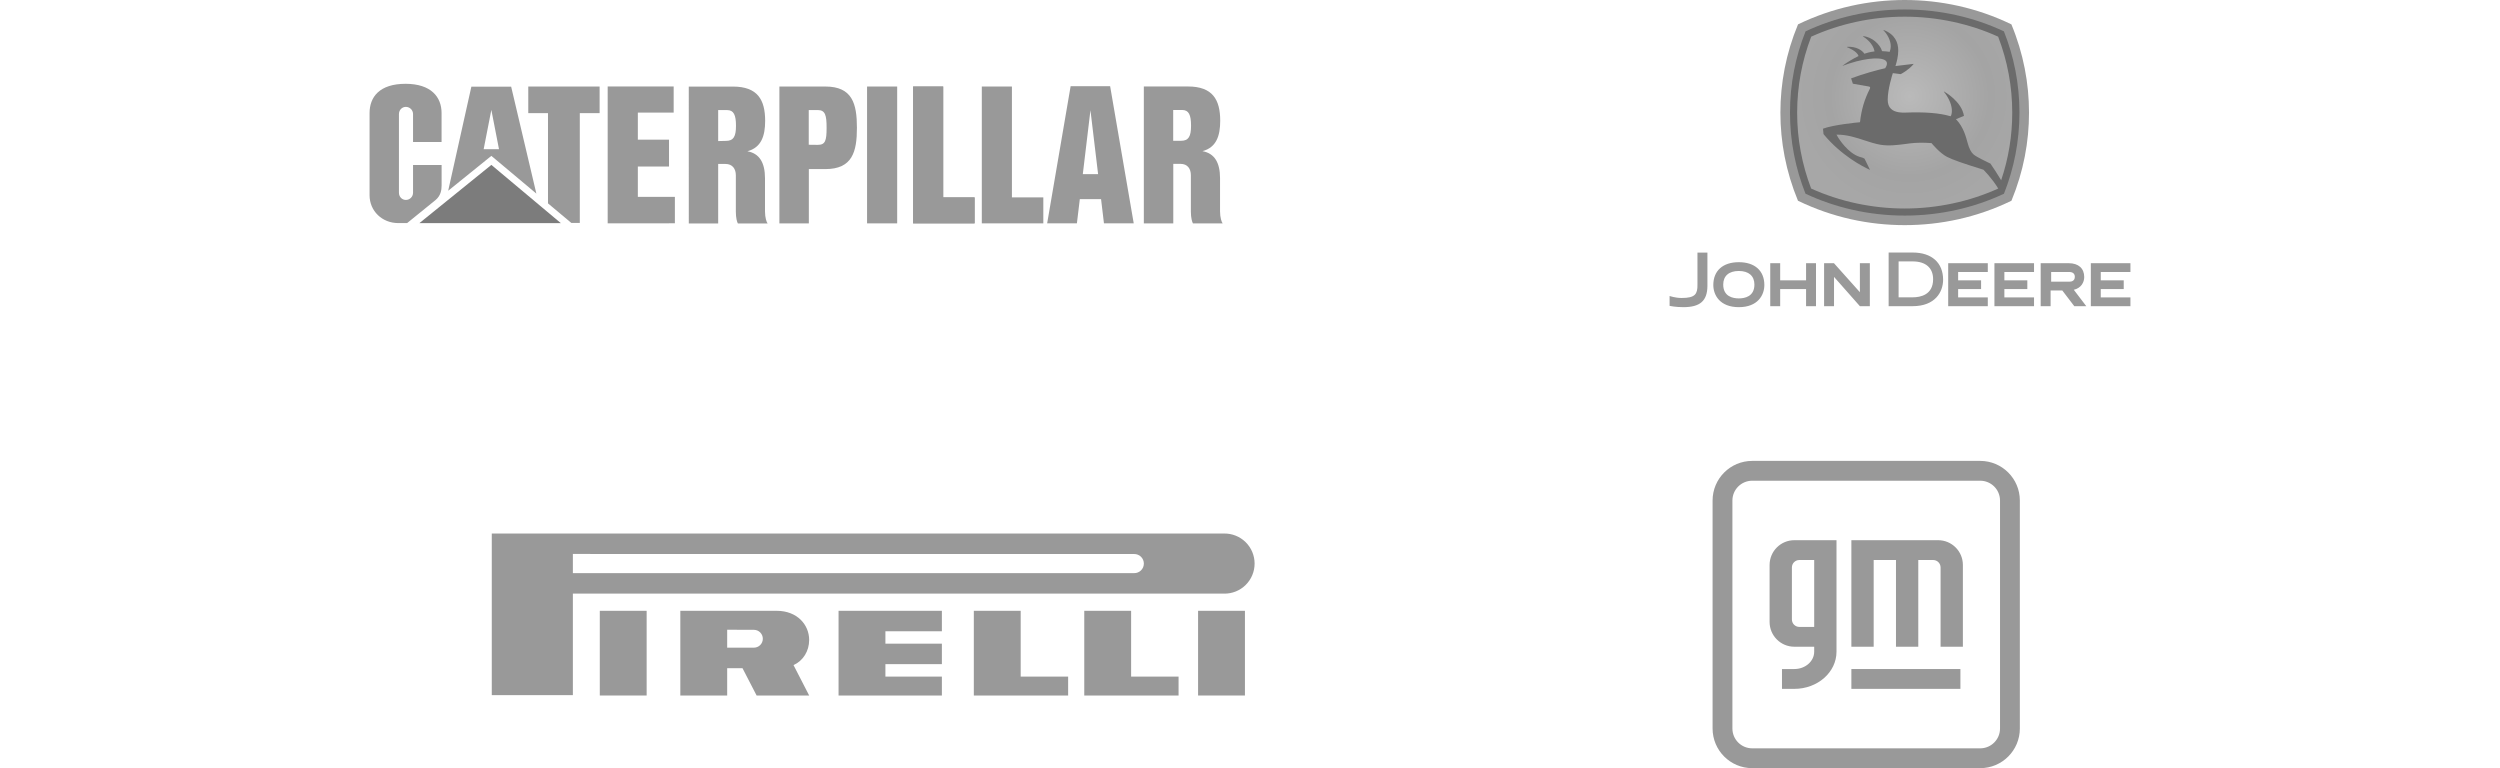 <svg width="358" height="110" viewBox="0 0 358 110" fill="none" xmlns="http://www.w3.org/2000/svg">
<path fill-rule="evenodd" clip-rule="evenodd" d="M109.923 31.999H105.667C105.547 31.829 105.373 31.19 105.373 30.323V25.109C105.373 24.176 104.893 23.477 103.88 23.477H102.843V32H98.636L98.633 12.397H104.953C108.482 12.397 109.57 14.279 109.57 17.307C109.57 19.454 109.022 21.131 107.025 21.661C108.743 21.969 109.548 23.281 109.548 25.536V30.292C109.548 31.16 109.774 31.837 109.923 31.999ZM105.393 18.014C105.393 16.469 105.076 15.763 104.113 15.763H102.842V20.201L103.952 20.175C105.037 20.175 105.393 19.558 105.393 18.014Z" fill="#999999"/>
<path d="M62.356 28.658C63.109 28.03 63.238 27.253 63.238 26.555V23.624H59.148V27.6C59.148 28.169 58.688 28.631 58.12 28.631C57.552 28.631 57.129 28.169 57.129 27.6V16.335C57.129 15.767 57.552 15.305 58.12 15.305C58.688 15.305 59.148 15.767 59.148 16.335V20.338H63.233V16.185C63.233 13.892 61.734 12.005 58.085 12C54.338 12 52.922 13.896 52.922 16.19V27.953C52.922 30.226 54.726 31.946 57.033 31.946H58.3L62.356 28.658Z" fill="#999999"/>
<path fill-rule="evenodd" clip-rule="evenodd" d="M175.082 31.987H170.83C170.712 31.816 170.533 31.179 170.533 30.311V25.096C170.533 24.162 170.058 23.464 169.044 23.464H168.014V31.987H163.797V12.384H170.118C173.643 12.384 174.734 14.266 174.734 17.295C174.734 19.442 174.188 21.118 172.19 21.646C173.909 21.956 174.71 23.267 174.71 25.522V30.279C174.71 31.146 174.936 31.823 175.082 31.987ZM170.558 17.999C170.558 16.456 170.239 15.749 169.279 15.749H168.001V20.162H169.118C170.204 20.162 170.558 19.545 170.558 17.999Z" fill="#999999"/>
<path fill-rule="evenodd" clip-rule="evenodd" d="M162.35 31.985H158.087L157.672 28.517L154.629 28.52L154.212 31.985H149.953L153.314 12.345H158.971L162.35 31.985ZM157.247 24.932L156.153 15.785L155.058 24.932H157.247Z" fill="#999999"/>
<path d="M130.75 31.985V12.39H135.066V28.265H139.562V31.985H130.75Z" fill="#999999"/>
<path d="M124.164 12.39H128.476V31.986H124.164V12.39Z" fill="#999999"/>
<path d="M130.75 31.985V12.39H135.066V28.265H139.562V31.985H130.75Z" fill="#999999"/>
<path d="M140.594 31.985V12.39H144.906V28.265H149.404V31.985H140.594Z" fill="#999999"/>
<path fill-rule="evenodd" clip-rule="evenodd" d="M122.712 18.302C122.712 21.744 122.058 24.214 118.185 24.214H115.826V31.993H111.609V12.39H118.185C122.059 12.39 122.713 14.86 122.712 18.302ZM118.369 18.302C118.369 16.508 118.186 15.758 117.092 15.758H115.813V20.728L117.099 20.744C118.185 20.744 118.369 20.155 118.369 18.302Z" fill="#999999"/>
<path d="M91.339 16.122V20.005H95.804V23.844H91.339V28.195L96.644 28.193V31.976L87.02 31.981V12.384H87.016H96.47V16.122H91.339Z" fill="#999999"/>
<path d="M78.472 29.124V16.198H75.648V12.39H85.865V16.198H83.028V31.926H81.817L78.472 29.124Z" fill="#999999"/>
<path d="M80.313 31.954L70.363 23.613L60.055 31.954H80.313Z" fill="#262626" fill-opacity="0.6"/>
<path fill-rule="evenodd" clip-rule="evenodd" d="M76.808 27.725L70.362 22.321L64.18 27.315L67.499 12.41H73.198L76.808 27.725ZM71.457 21.366L70.361 15.735L69.26 21.366H71.457Z" fill="#999999"/>
<g clip-path="url(#clip0_3107_18779)">
<path d="M272.752 0C277.886 0 283.115 1.109 288.03 3.489C289.762 7.657 290.555 11.945 290.555 16.131C290.555 20.303 289.775 24.544 288.039 28.746C283.106 31.14 277.895 32.239 272.752 32.239C267.617 32.239 262.406 31.14 257.469 28.746C255.733 24.544 254.953 20.303 254.953 16.131C254.953 11.945 255.742 7.657 257.477 3.489C262.393 1.109 267.626 0 272.752 0Z" fill="#999999"/>
<path d="M258.548 27.74C257.112 24.135 256.328 20.216 256.328 16.125C256.328 12.022 257.112 8.103 258.557 4.489C262.825 2.483 267.685 1.357 272.755 1.357C277.825 1.357 282.69 2.483 286.958 4.489C288.398 8.103 289.187 12.022 289.187 16.125C289.187 20.216 288.402 24.135 286.967 27.74C282.698 29.746 277.83 30.872 272.755 30.872C267.681 30.872 262.817 29.746 258.548 27.74Z" fill="#262626" fill-opacity="0.4"/>
<path d="M286.143 27.001C282.016 28.87 277.396 29.858 272.75 29.858C268.109 29.858 263.484 28.87 259.357 27.001C258.029 23.52 257.352 19.872 257.352 16.134C257.352 12.387 258.033 8.73 259.366 5.25C263.493 3.381 268.109 2.388 272.75 2.388C277.387 2.388 282.012 3.381 286.134 5.25C287.472 8.726 288.153 12.387 288.153 16.134C288.153 19.447 287.617 22.695 286.567 25.811C286.087 25.011 285.423 23.98 285.033 23.43C284.57 23.211 283.019 22.472 282.612 22.115C282.256 21.81 281.99 21.29 281.767 20.478C281.489 19.447 281.137 18.166 280.126 17.101L280.092 17.066C280.092 17.066 281.184 16.619 281.24 16.598C280.919 14.54 278.523 13.178 278.377 13.096C278.364 13.105 278.364 13.109 278.356 13.117C279.243 14.23 279.509 15.214 279.509 15.876C279.509 16.224 279.436 16.486 279.346 16.628L279.329 16.649L279.243 16.628C277.764 16.19 275.634 16.018 272.904 16.121C272.262 16.142 271.344 16.117 270.787 15.58C270.474 15.279 270.32 14.845 270.32 14.286C270.32 12.778 270.972 10.728 271.044 10.501L271.053 10.471L271.083 10.475C271.083 10.475 272.189 10.612 272.189 10.617C273.264 10.024 273.8 9.457 274.049 9.143C273.886 9.16 271.43 9.457 271.43 9.457L271.49 9.259C271.623 8.786 271.829 8.039 271.829 7.252C271.829 6.135 271.404 4.932 269.742 4.296C269.724 4.309 269.72 4.326 269.707 4.343C270.286 4.906 270.757 5.8 270.757 6.633C270.757 6.9 270.706 7.158 270.603 7.403L270.594 7.424L270.564 7.42C270.286 7.373 269.874 7.334 269.536 7.325L269.51 7.321L269.502 7.295C269.236 6.371 268.066 5.276 266.797 5.177C266.789 5.19 266.784 5.198 266.776 5.216C267.14 5.443 268.216 6.195 268.426 7.325L268.434 7.364H268.396C267.757 7.441 267.162 7.63 266.994 7.686L266.969 7.695L266.956 7.673C266.69 7.231 265.816 6.616 264.504 6.707C264.5 6.724 264.5 6.741 264.496 6.762C264.642 6.814 265.932 7.325 266.129 8L266.137 8.026L266.112 8.043C265.383 8.378 264.402 8.992 263.853 9.405C263.862 9.414 263.862 9.418 263.866 9.426C266.51 8.412 269.124 8.073 269.956 8.636C270.123 8.752 270.209 8.902 270.209 9.074C270.209 9.285 270.153 9.457 269.956 9.77C268.782 10.028 266.737 10.604 265.079 11.223C265.096 11.278 265.314 11.949 265.327 11.987C265.443 12.009 267.629 12.391 267.629 12.391C267.633 12.391 267.74 12.404 267.787 12.49C267.796 12.512 267.804 12.542 267.804 12.568C267.804 12.606 267.792 12.649 267.77 12.696C266.977 14.261 266.557 15.687 266.356 17.47L266.343 17.5L266.317 17.505C265.936 17.539 262.55 17.866 261.05 18.428C261.063 18.557 261.127 19.159 261.127 19.198V19.202C263.652 22.278 266.78 23.873 267.787 24.332C267.62 23.989 266.999 22.721 266.999 22.717C266.887 22.631 266.626 22.536 266.266 22.45C264.642 21.913 263.347 19.971 263.017 19.331L262.992 19.279H263.052C264.496 19.279 265.76 19.692 266.994 20.1C267.796 20.362 268.554 20.611 269.33 20.736C270.5 20.925 271.696 20.766 272.853 20.62L273.457 20.538C274.409 20.422 275.399 20.405 276.594 20.495C276.714 20.641 277.786 21.93 278.806 22.459C279.547 22.846 281.223 23.439 283.782 24.225C283.782 24.225 284.017 24.298 284.03 24.306C284.043 24.319 285.252 25.514 286.147 26.996L286.143 27.001Z" fill="url(#paint0_radial_3107_18779)"/>
<path fill-rule="evenodd" clip-rule="evenodd" d="M239.086 42.383C239.086 42.383 239.896 42.671 240.8 42.671C241.765 42.671 242.365 42.538 242.703 42.199C242.982 41.919 243.093 41.451 243.076 40.764V36.17H244.503V40.961C244.482 43.084 243.453 43.986 241.057 43.986C239.896 43.986 239.086 43.801 239.086 43.801V42.383ZM248.999 37.545C251.287 37.545 252.655 38.77 252.655 40.815C252.655 42.276 251.699 43.986 248.999 43.986C246.303 43.986 245.347 42.276 245.347 40.815C245.347 38.77 246.71 37.545 248.999 37.545ZM251.232 40.751C251.232 39.513 250.417 38.804 248.999 38.804C247.58 38.804 246.766 39.513 246.766 40.751C246.766 42.474 248.167 42.731 248.999 42.731C249.835 42.731 251.232 42.474 251.232 40.751ZM260.052 37.691V43.844H258.629V41.395H254.922V43.844H253.499V37.691H254.922V40.141H258.629V37.691H260.052ZM284.652 42.585V43.844H278.982V37.691H284.652V38.95H280.405V40.141H283.692V41.395H280.405V42.585H284.652ZM273.895 36.162C276.625 36.162 278.253 37.623 278.253 40.059C278.253 41.808 277.113 43.844 273.895 43.844H270.453V36.162H272.099H273.895ZM271.88 37.434V42.577H273.895C274.987 42.577 276.822 42.237 276.822 39.981C276.822 38.357 275.755 37.434 273.895 37.434H271.88ZM298.756 43.844H297.037L295.319 41.593H293.647V43.844H292.225V37.691H296.249C297.633 37.691 298.46 38.43 298.46 39.668C298.46 40.407 298.049 41.24 296.969 41.498L298.756 43.844ZM296.326 40.338C296.622 40.338 297.115 40.244 297.115 39.638C297.115 39.2 296.827 38.95 296.326 38.95H293.725V40.334L296.326 40.338ZM266.335 43.844L262.632 39.651V43.844H261.209V37.691H262.623L266.335 41.842V37.691H267.762V43.844H266.335ZM291.273 42.585V43.844H285.603V37.691H291.273V38.95H287.026V40.141H290.313V41.395H287.026V42.585H291.273ZM305.077 42.585V43.844H299.407V37.691H305.077V38.95H300.83V40.141H304.117V41.395H300.83V42.585H305.077Z" fill="#999999"/>
</g>
<path fill-rule="evenodd" clip-rule="evenodd" d="M85.891 99.597H92.6V87.468H85.891V99.597ZM171.565 99.597H178.275V87.468H171.565V99.597Z" fill="#999999"/>
<path fill-rule="evenodd" clip-rule="evenodd" d="M175.284 76.401H70.422V99.544H82.035V85.005L175.284 85.008C175.855 85.017 176.422 84.913 176.953 84.701C177.483 84.489 177.966 84.173 178.373 83.773C178.78 83.372 179.104 82.895 179.324 82.368C179.545 81.841 179.659 81.276 179.659 80.704C179.659 80.133 179.545 79.568 179.325 79.041C179.104 78.514 178.781 78.037 178.373 77.636C177.966 77.236 177.483 76.92 176.953 76.708C176.423 76.496 175.856 76.391 175.284 76.401ZM162.403 82.073H82.035V79.328L162.403 79.336C162.585 79.332 162.766 79.365 162.935 79.432C163.105 79.499 163.259 79.599 163.389 79.727C163.519 79.854 163.623 80.006 163.693 80.174C163.764 80.342 163.8 80.522 163.8 80.704C163.8 80.887 163.764 81.067 163.693 81.235C163.623 81.403 163.519 81.555 163.389 81.682C163.259 81.81 163.105 81.91 162.935 81.977C162.766 82.044 162.585 82.077 162.403 82.073Z" fill="#999999"/>
<path fill-rule="evenodd" clip-rule="evenodd" d="M113.633 95.244C115.004 94.623 115.871 93.243 115.871 91.64C115.871 89.457 114.153 87.468 111.228 87.468H97.422V99.597H104.132V95.684H106.326L108.347 99.597H115.874L113.633 95.244ZM107.96 92.746H104.132V90.178L107.96 90.191C108.299 90.191 108.624 90.326 108.863 90.566C109.103 90.805 109.237 91.13 109.237 91.469C109.237 91.807 109.103 92.132 108.863 92.372C108.624 92.611 108.299 92.746 107.96 92.746ZM120.082 99.597H134.878V96.888H126.791V95.103H134.878V92.178H126.791V90.393H134.878V87.468H120.082V99.597ZM146.162 87.468H139.452V99.597H152.958V96.888H146.162V87.468ZM161.976 87.468H155.267V99.597H168.772V96.888H161.976V87.468Z" fill="#999999"/>
<g clip-path="url(#clip1_3107_18779)">
<path d="M250.92 66C247.784 66 245.242 68.542 245.242 71.677V104.322C245.242 107.458 247.784 110 250.92 110H283.564C286.7 110 289.242 107.458 289.242 104.322V71.677C289.242 68.542 286.7 66 283.564 66H250.92ZM250.92 68.839H283.564C285.132 68.839 286.403 70.11 286.403 71.677V104.322C286.403 105.89 285.132 107.161 283.564 107.161H250.92C249.352 107.161 248.081 105.89 248.081 104.322V71.677C248.081 70.11 249.352 68.839 250.92 68.839Z" fill="#999999"/>
<path d="M265.117 95.806V98.645H280.73V95.806H265.117Z" fill="#999999"/>
<path d="M265.117 77.355V92.612H268.311V80.193H271.504V92.612H274.698V80.193H276.827C277.415 80.193 277.891 80.67 277.891 81.258V92.612H281.085V80.903C281.085 78.943 279.496 77.355 277.536 77.355H265.117Z" fill="#999999"/>
<path d="M256.955 77.355C254.995 77.355 253.406 78.943 253.406 80.903V89.064C253.406 91.024 254.995 92.612 256.955 92.612H259.793V93.322C259.793 94.694 258.522 95.806 256.955 95.806H255.18V98.645H256.955C260.286 98.645 262.987 96.262 262.987 93.322V77.355H256.955ZM257.664 80.193H259.793V89.774H257.664C257.076 89.774 256.6 89.297 256.6 88.709V81.258C256.6 80.67 257.076 80.193 257.664 80.193Z" fill="#999999"/>
</g>
<defs>
<radialGradient id="paint0_radial_3107_18779" cx="0" cy="0" r="1" gradientUnits="userSpaceOnUse" gradientTransform="translate(273.47 13.775) scale(16.333 16.375)">
<stop stop-color="#BABABA"/>
<stop offset="0.7" stop-color="#A4A4A4"/>
<stop offset="1" stop-color="#A7A7A7"/>
</radialGradient>
<clipPath id="clip0_3107_18779">
<rect width="66" height="44" fill="white" transform="translate(239.086)"/>
</clipPath>
<clipPath id="clip1_3107_18779">
<rect width="44" height="44" fill="white" transform="translate(245.242 66)"/>
</clipPath>
</defs>
</svg>
